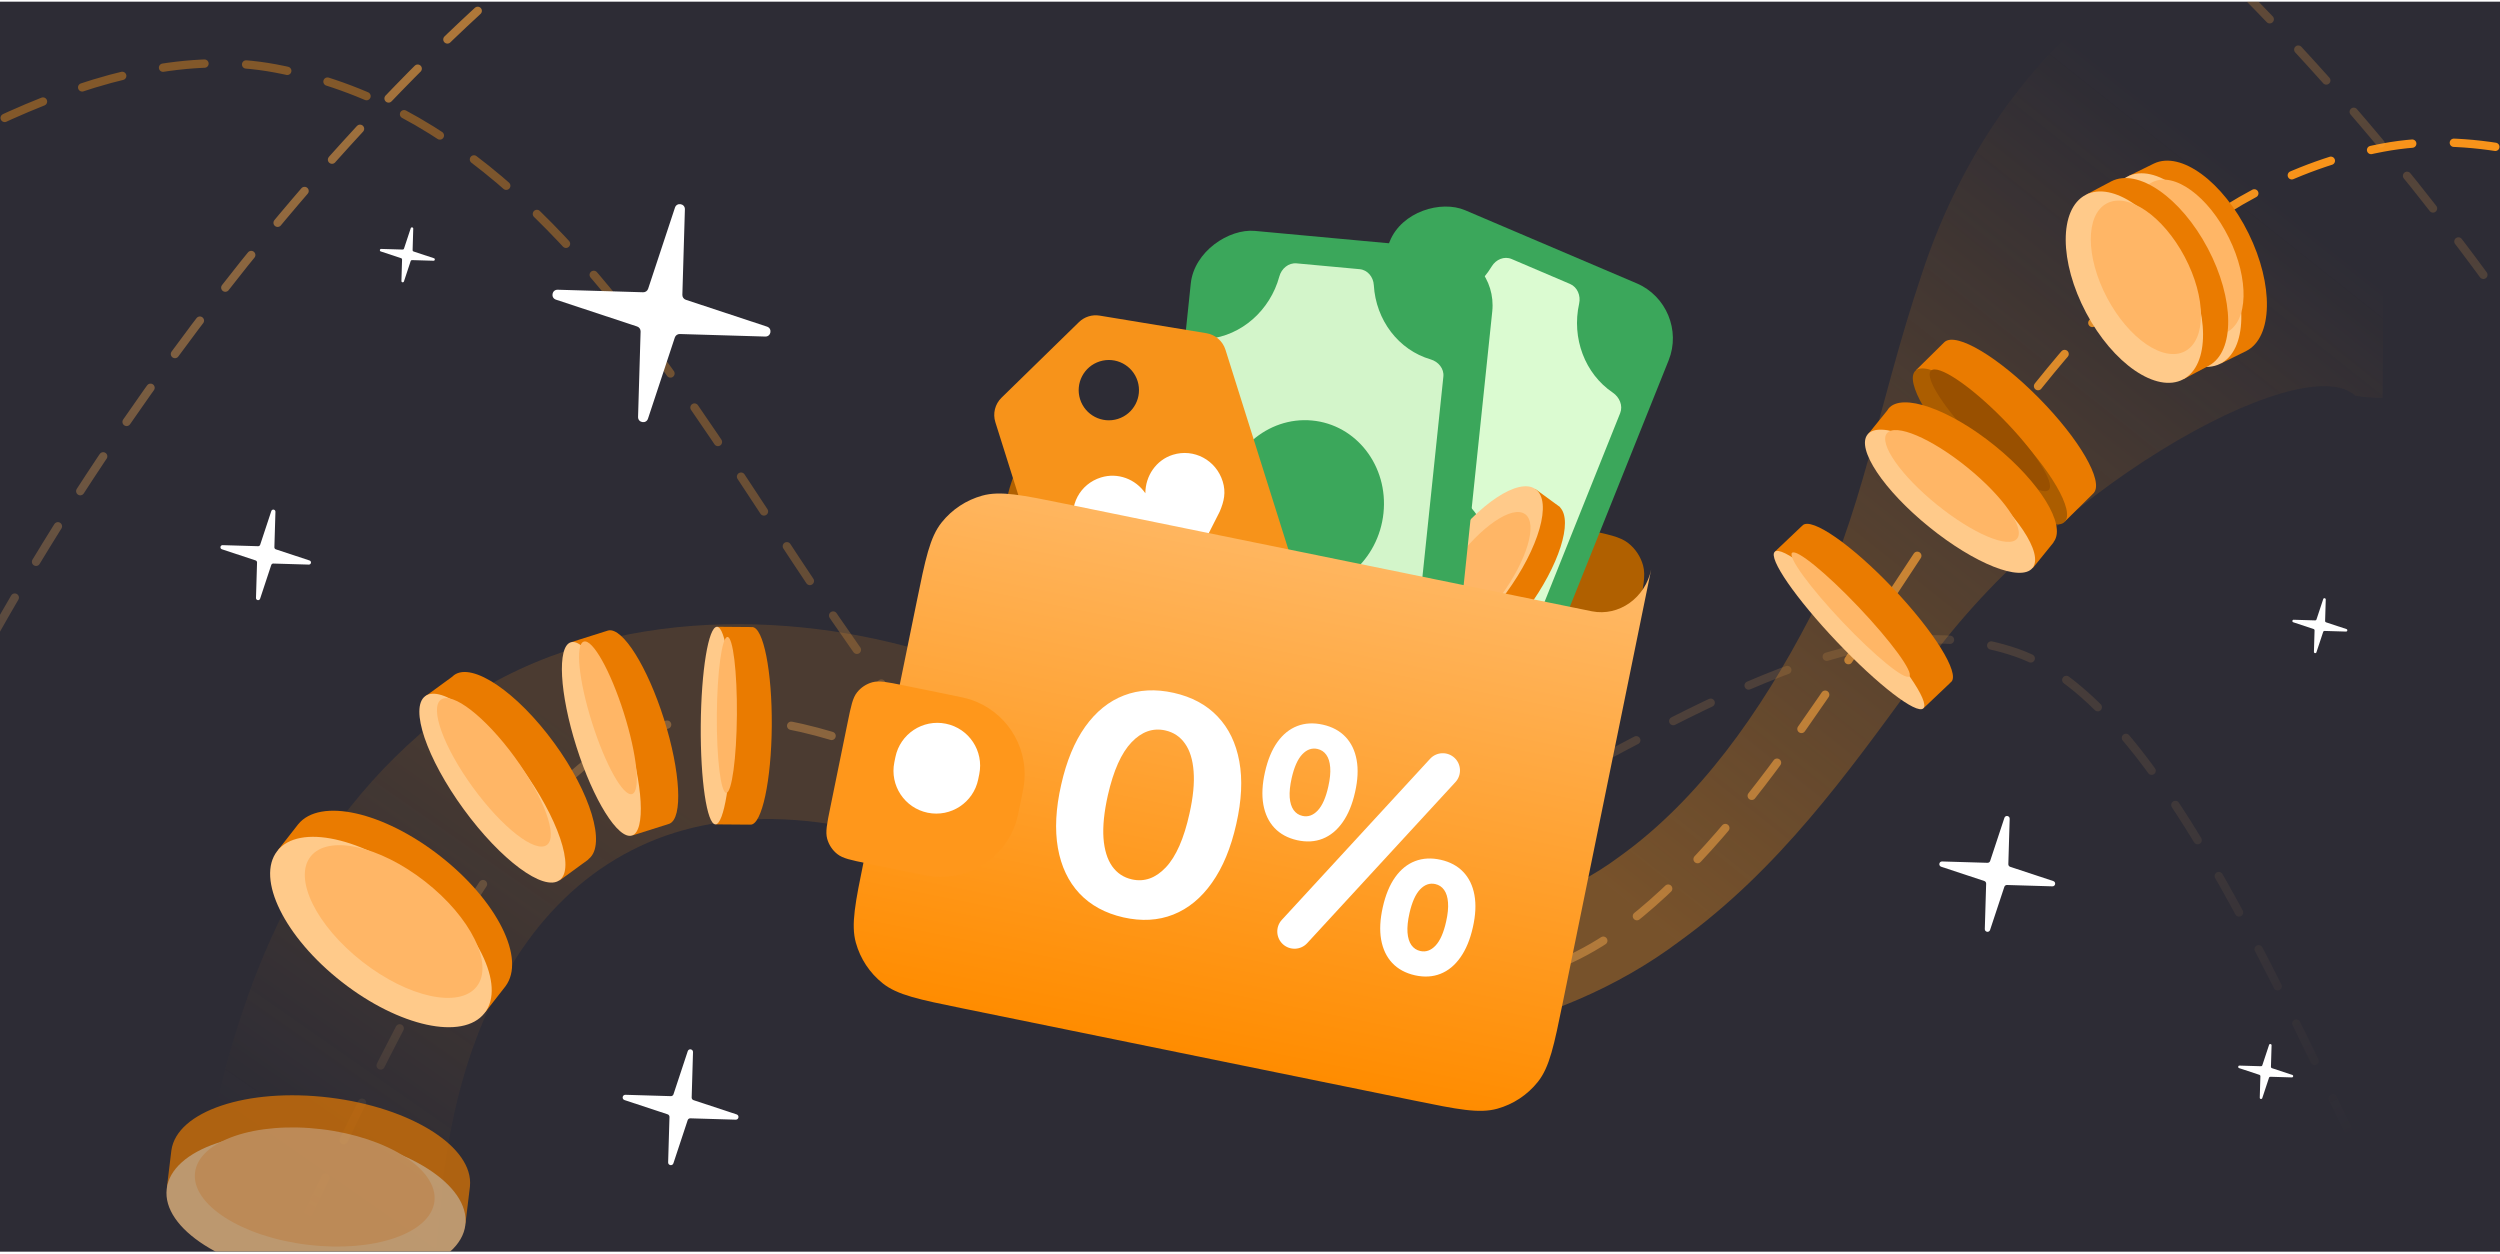 <svg width="600" height="301" viewBox="0 0 600 301" fill="none" xmlns="http://www.w3.org/2000/svg">
<g clip-path="url(#clip0_6780_2213)">
<rect width="600" height="300" transform="translate(0 0.399)" fill="#2D2C35"/>
<path opacity="0.4" d="M46.871 292.414C45.791 300.073 47.828 307.755 52.671 313.785C57.506 319.814 64.751 323.697 72.675 324.565C80.598 325.433 88.512 323.21 94.538 318.371C100.571 313.532 104.223 306.473 104.826 298.762C105.07 295.494 105.388 292.1 105.759 288.838C111.115 227.271 145.733 185.057 207.428 199.372C210.547 199.931 213.781 200.605 217.131 201.402C222.726 202.745 228.709 201.774 233.735 198.802C238.764 195.825 242.424 191.091 243.938 185.543C245.453 179.994 244.705 174.057 241.887 168.938C239.067 163.825 234.407 159.95 228.906 158.263C224.878 157.047 220.92 155.961 217.028 155.003C182.013 145.811 134.585 146.493 100.742 176.202C67.603 205.15 55.405 244.598 48.762 280.37C48.052 284.372 47.413 288.498 46.871 292.414Z" fill="url(#paint0_linear_6780_2213)"/>
<path d="M571.989 66.043C572.04 58.155 572.089 51.662 572.125 47.173C572.16 42.598 572.18 39.789 572.18 36.892C572.18 33.996 572.16 31.187 572.125 26.612C572.089 22.123 572.04 15.63 571.989 7.741C571.817 -11.881 571.564 -21.692 571.352 -21.691C561.126 -21.642 551.08 -20.223 540.867 -17.244C493.84 -3.662 470.468 36.993 461.111 66.147C450.817 96.674 446.767 124.58 434.337 148.277C422.535 170.972 407.797 191.881 388.623 205.623C364.506 223.55 332.792 224.108 304.606 213.089C299.237 211.053 294.166 208.737 288.675 205.97C283.29 203.295 277.195 203.795 271.939 206.673C266.68 209.559 262.655 214.708 260.784 220.867C258.914 227.026 259.396 233.545 262.162 238.867C264.93 244.182 269.718 247.987 275.681 248.758C282.962 249.86 289.651 250.589 296.634 251.151C333.122 254.617 373.315 248.289 403.138 225.861C426.907 208.696 443.417 185.585 459.338 163.811C489.342 118.586 552.432 83.18 565.298 94.978C567.318 95.308 569.266 95.494 571.829 95.478C571.882 95.478 571.896 85.666 571.989 66.043Z" fill="url(#paint1_linear_6780_2213)"/>
<path d="M790 252.702C654.299 269.977 624.365 166.328 646.982 115.832C666.634 71.954 722.614 -0.675 750.753 32.115C766.718 50.719 734.801 105.92 694.876 80.634C659.42 58.178 613.115 27.625 571.814 35.438C484.007 52.048 452.016 173.733 390.879 221.474C317.707 278.614 225.244 151.046 154.067 175.629C82.89 200.213 35.837 474.719 -38 372.399C-111.838 270.079 80.895 -17.051 199.301 -51.601" stroke="url(#paint2_linear_6780_2213)" stroke-width="2" stroke-linecap="round" stroke-dasharray="10 10"/>
<path opacity="0.42" d="M-152 233.702C-16.299 250.977 13.635 147.328 -8.982 96.832C-28.634 52.954 -84.614 -19.675 -112.753 13.115C-128.718 31.719 -96.801 86.92 -56.876 61.634C-21.42 39.178 24.885 8.625 66.186 16.438C153.993 33.048 185.984 154.733 247.121 202.474C320.293 259.614 412.756 132.046 483.933 156.629C555.11 181.213 602.163 455.719 676 353.399C749.838 251.079 557.105 -36.051 438.699 -70.601" stroke="url(#paint3_linear_6780_2213)" stroke-width="2" stroke-linecap="round" stroke-dasharray="10 10"/>
<path d="M555.343 156.444C555.332 156.8 555.832 156.888 555.944 156.55L557.569 151.636C557.612 151.506 557.735 151.42 557.871 151.424L563.045 151.578C563.401 151.588 563.489 151.088 563.151 150.977L558.237 149.351C558.107 149.309 558.021 149.186 558.025 149.049L558.179 143.875C558.189 143.52 557.689 143.431 557.578 143.769L555.952 148.684C555.91 148.813 555.787 148.899 555.65 148.895L550.476 148.742C550.121 148.731 550.033 149.231 550.37 149.343L555.285 150.968C555.414 151.011 555.5 151.134 555.496 151.27L555.343 156.444Z" fill="white"/>
<path d="M542.343 263.444C542.332 263.8 542.832 263.888 542.944 263.55L544.569 258.636C544.612 258.506 544.735 258.42 544.871 258.424L550.045 258.578C550.401 258.588 550.489 258.088 550.151 257.977L545.237 256.351C545.107 256.309 545.021 256.186 545.025 256.049L545.179 250.875C545.189 250.52 544.689 250.431 544.578 250.769L542.952 255.684C542.91 255.813 542.787 255.899 542.65 255.895L537.476 255.742C537.121 255.731 537.033 256.231 537.37 256.343L542.285 257.968C542.414 258.011 542.5 258.134 542.496 258.27L542.343 263.444Z" fill="white"/>
<path d="M96.343 67.444C96.332 67.8 96.832 67.888 96.944 67.55L98.569 62.636C98.612 62.506 98.735 62.42 98.871 62.424L104.045 62.578C104.401 62.589 104.489 62.088 104.151 61.977L99.237 60.351C99.107 60.309 99.021 60.186 99.025 60.049L99.179 54.875C99.189 54.52 98.689 54.431 98.578 54.769L96.953 59.684C96.91 59.813 96.787 59.9 96.65 59.895L91.476 59.742C91.121 59.731 91.033 60.231 91.37 60.343L96.285 61.968C96.415 62.011 96.501 62.134 96.496 62.27L96.343 67.444Z" fill="white"/>
<path d="M160.352 278.967C160.33 279.715 161.383 279.901 161.618 279.19L165.04 268.844C165.13 268.571 165.388 268.39 165.675 268.398L176.568 268.722C177.316 268.744 177.502 267.691 176.791 267.456L166.445 264.035C166.172 263.945 165.991 263.686 166 263.399L166.323 252.507C166.346 251.758 165.293 251.573 165.057 252.284L161.636 262.63C161.546 262.902 161.287 263.084 161 263.075L150.108 262.751C149.359 262.729 149.174 263.782 149.885 264.017L160.231 267.438C160.504 267.529 160.685 267.787 160.676 268.074L160.352 278.967Z" fill="white"/>
<path d="M476.352 222.967C476.33 223.715 477.383 223.901 477.618 223.19L481.04 212.844C481.13 212.571 481.388 212.39 481.675 212.398L492.568 212.722C493.316 212.744 493.502 211.691 492.791 211.456L482.445 208.035C482.172 207.945 481.991 207.686 482 207.399L482.323 196.507C482.346 195.758 481.293 195.573 481.057 196.284L477.636 206.63C477.546 206.902 477.287 207.084 477 207.075L466.108 206.751C465.359 206.729 465.174 207.782 465.885 208.017L476.231 211.438C476.504 211.529 476.685 211.787 476.676 212.074L476.352 222.967Z" fill="white"/>
<path d="M61.437 143.512C61.42 144.097 62.243 144.242 62.427 143.686L65.101 135.599C65.172 135.385 65.374 135.244 65.598 135.251L74.113 135.504C74.698 135.521 74.843 134.698 74.287 134.514L66.2 131.84C65.987 131.769 65.845 131.567 65.852 131.343L66.105 122.828C66.122 122.243 65.299 122.098 65.115 122.654L62.441 130.741C62.37 130.954 62.168 131.096 61.944 131.089L53.429 130.836C52.844 130.819 52.699 131.642 53.255 131.826L61.342 134.5C61.556 134.571 61.697 134.773 61.691 134.997L61.437 143.512Z" fill="white"/>
<path d="M153.135 100.059C153.094 101.468 155.076 101.818 155.518 100.48L161.959 81.003C162.129 80.49 162.615 80.149 163.156 80.165L183.66 80.774C185.069 80.816 185.419 78.834 184.081 78.391L164.604 71.951C164.091 71.781 163.75 71.294 163.766 70.754L164.375 50.249C164.417 48.84 162.435 48.491 161.992 49.829L155.552 69.306C155.382 69.819 154.896 70.16 154.355 70.144L133.851 69.534C132.441 69.493 132.092 71.475 133.43 71.918L152.907 78.358C153.42 78.528 153.761 79.014 153.745 79.555L153.135 100.059Z" fill="white"/>
<path d="M393.226 146.763C394.406 140.983 394.996 138.093 394.334 135.701C393.752 133.597 392.519 131.732 390.811 130.372C388.87 128.826 386.033 128.247 380.361 127.089L275.257 105.64C264.885 103.523 259.699 102.465 255.325 103.675C251.478 104.739 248.067 106.994 245.58 110.117C242.753 113.667 241.694 118.853 239.578 129.225L236.177 145.887L357.486 170.644C367.859 172.76 373.045 173.819 377.418 172.609C381.266 171.544 384.677 169.289 387.164 166.167C389.991 162.617 391.069 157.332 393.226 146.763Z" fill="#B06000"/>
<rect width="128.202" height="72.765" rx="13.994" transform="matrix(0.372 -0.928 0.92 0.392 291.048 163.934)" fill="#3BA75B"/>
<path d="M307.859 138.274C307.14 140.067 308.025 142.109 309.634 143.195C316.311 147.701 319.555 156.264 317.706 164.555C317.284 166.448 318.11 168.515 319.887 169.274L333.901 175.254C335.678 176.012 337.678 175.151 338.674 173.503C343.039 166.286 351.195 162.587 359.007 164.264C360.888 164.668 362.912 163.867 363.63 162.074L388.841 99.149C389.56 97.356 388.675 95.313 387.067 94.228C380.389 89.722 377.145 81.159 378.994 72.868C379.416 70.975 378.589 68.908 376.812 68.149L362.799 62.169C361.022 61.411 359.022 62.273 358.026 63.92C353.661 71.138 345.505 74.836 337.694 73.158C335.812 72.754 333.788 73.556 333.07 75.349L307.859 138.274Z" fill="#DBFBD1"/>
<ellipse cx="20.512" cy="19.404" rx="20.512" ry="19.404" transform="matrix(0.372 -0.928 0.92 0.392 313.224 147.43)" fill="#3BA75B"/>
<path d="M352.662 135.953C355.968 131.434 359.556 127.669 362.892 125.014L368.487 117.368L374.448 121.73L374.416 121.774C377.559 125.093 374.194 135.714 366.572 146.131C358.95 156.547 349.844 162.969 345.73 160.978L345.699 161.021L339.737 156.659L345.331 149.014C346.852 145.031 349.355 140.472 352.662 135.953Z" fill="#EA7B00"/>
<ellipse cx="354.178" cy="137.061" rx="24.343" ry="8.996" transform="rotate(-53.807 354.178 137.061)" fill="#FFCA8A"/>
<g filter="url(#filter0_i_6780_2213)">
<ellipse cx="353.639" cy="136.996" rx="19.315" ry="6.879" transform="rotate(-53.807 353.639 136.996)" fill="#FFB666"/>
</g>
<g filter="url(#filter1_d_6780_2213)">
<rect width="128.385" height="72.648" rx="13.994" transform="matrix(0.104 -0.995 0.996 0.092 269.888 181.873)" fill="#3BA75B"/>
</g>
<path d="M279.063 152.348C278.862 154.269 280.278 155.937 282.128 156.478C289.799 158.72 295.27 165.868 295.757 174.313C295.868 176.238 297.234 177.948 299.158 178.126L314.295 179.521C316.219 179.699 317.913 178.271 318.421 176.403C320.648 168.207 327.496 162.196 335.485 161.398C337.412 161.205 339.146 159.827 339.347 157.906L346.409 90.38C346.61 88.459 345.194 86.79 343.344 86.249C335.673 84.007 330.201 76.86 329.714 68.415C329.602 66.49 328.237 64.779 326.313 64.602L311.176 63.206C309.252 63.029 307.558 64.457 307.05 66.325C304.823 74.52 297.975 80.531 289.987 81.329C288.06 81.522 286.325 82.9 286.124 84.822L279.063 152.348Z" fill="#D3F5CA"/>
<ellipse cx="20.542" cy="19.373" rx="20.542" ry="19.373" transform="matrix(0.104 -0.995 0.996 0.092 291.309 140.015)" fill="#3BA75B"/>
<g filter="url(#filter2_d_6780_2213)">
<path fill-rule="evenodd" clip-rule="evenodd" d="M252.94 71.314C254.255 70.031 256.102 69.449 257.915 69.748L283.54 73.971C285.689 74.325 287.456 75.859 288.111 77.936L306.268 135.598C307.226 138.641 305.536 141.884 302.493 142.843L258.287 156.763C255.244 157.721 252.001 156.031 251.043 152.988L232.885 95.326C232.231 93.249 232.801 90.979 234.359 89.458L252.94 71.314ZM257.946 80.733C254.134 81.933 252.017 85.998 253.218 89.811C254.418 93.623 258.482 95.74 262.294 94.54C266.106 93.339 268.224 89.275 267.023 85.463C265.823 81.651 261.759 79.532 257.946 80.733Z" fill="#F7931A"/>
<path d="M287.454 109.558C285.856 104.392 280.525 101.586 275.507 103.139C271.454 104.393 268.89 108.245 268.883 112.381C266.54 108.973 262.278 107.338 258.226 108.592C253.206 110.145 250.359 115.353 251.958 120.521C252.765 123.129 254.374 124.65 256.657 126.105L276.496 136.958L286.722 116.803C287.786 114.314 288.26 112.164 287.454 109.558Z" fill="white"/>
</g>
<g filter="url(#filter3_d_6780_2213)">
<path d="M394.024 142.861C392.625 149.718 386.274 154.216 379.816 152.943L253.402 127.145C243.03 125.028 237.843 123.969 233.47 125.179C229.623 126.244 226.211 128.499 223.724 131.621C220.897 135.171 219.839 140.358 217.723 150.73L205.108 212.543C202.991 222.915 201.932 228.102 203.142 232.475C204.207 236.322 206.462 239.734 209.584 242.221C213.134 245.048 218.321 246.106 228.693 248.223L337.14 270.354C347.512 272.471 352.699 273.53 357.073 272.32C360.92 271.256 364.332 269 366.818 265.878C369.645 262.328 370.703 257.141 372.82 246.769L391.482 155.324L391.481 155.324L394.024 142.861Z" fill="url(#paint4_linear_6780_2213)"/>
</g>
<g filter="url(#filter4_d_6780_2213)">
<path d="M244.96 188.482C245.499 185.838 245.769 184.516 245.861 183.378C246.561 174.708 241.254 166.679 233.003 163.926C231.919 163.564 230.597 163.294 227.954 162.755L216.827 160.484C212.938 159.69 210.993 159.294 209.353 159.747C207.91 160.146 206.631 160.992 205.698 162.163C204.638 163.494 204.241 165.439 203.447 169.329L199.262 189.838C198.468 193.727 198.071 195.672 198.525 197.312C198.924 198.755 199.77 200.034 200.941 200.967C202.272 202.027 204.217 202.424 208.106 203.218L219.233 205.488C221.876 206.028 223.198 206.298 224.337 206.39C233.007 207.09 241.036 201.783 243.789 193.531C244.151 192.448 244.42 191.126 244.96 188.482Z" fill="#FF971B"/>
</g>
<path d="M235.022 185.807C236.156 180.249 232.57 174.824 227.012 173.69C221.455 172.556 216.03 176.142 214.896 181.699L214.643 182.941C213.509 188.498 217.094 193.923 222.652 195.057C228.209 196.191 233.634 192.605 234.768 187.048L235.022 185.807Z" fill="white"/>
<path d="M269.617 220.175C265.25 219.179 261.731 217.26 259.058 214.42C256.403 211.583 254.681 207.951 253.895 203.523C253.125 199.099 253.386 194.042 254.679 188.355C255.95 182.68 257.872 178.032 260.445 174.41C263.035 170.792 266.13 168.292 269.731 166.911C273.352 165.516 277.34 165.307 281.693 166.282C286.047 167.258 289.555 169.147 292.218 171.95C294.898 174.756 296.637 178.348 297.435 182.725C298.237 187.086 297.994 192.101 296.705 197.772C295.426 203.481 293.486 208.17 290.885 211.839C288.301 215.511 285.202 218.064 281.59 219.496C277.978 220.928 273.987 221.154 269.617 220.175ZM271.661 211.053C274.642 211.721 277.358 210.755 279.809 208.156C282.259 205.556 284.148 201.256 285.475 195.256C286.359 191.309 286.689 187.931 286.464 185.124C286.256 182.32 285.564 180.092 284.386 178.44C283.225 176.793 281.654 175.747 279.672 175.302C276.708 174.638 274.004 175.589 271.561 178.155C269.118 180.721 267.226 184.958 265.884 190.866C264.988 194.863 264.638 198.29 264.835 201.144C265.052 203.986 265.748 206.241 266.921 207.91C268.099 209.561 269.679 210.609 271.661 211.053Z" fill="white"/>
<path d="M317.495 173.924C319.734 174.426 321.539 175.397 322.908 176.839C324.287 178.282 325.181 180.13 325.591 182.381C326.004 184.623 325.878 187.203 325.215 190.119C324.557 193.055 323.56 195.467 322.222 197.354C320.893 199.243 319.299 200.555 317.442 201.292C315.584 202.028 313.531 202.145 311.284 201.641C309.038 201.129 307.228 200.142 305.853 198.681C304.488 197.222 303.603 195.354 303.198 193.077C302.802 190.801 302.936 188.201 303.601 185.276C304.255 182.357 305.244 179.966 306.567 178.104C307.899 176.243 309.491 174.957 311.343 174.247C313.205 173.53 315.256 173.422 317.495 173.924ZM316.196 179.749C314.864 179.45 313.649 179.877 312.551 181.031C311.452 182.184 310.602 184.089 309.999 186.745C309.596 188.542 309.439 190.082 309.527 191.365C309.625 192.642 309.937 193.656 310.465 194.406C310.994 195.148 311.704 195.619 312.595 195.819C313.935 196.119 315.156 195.685 316.258 194.516C317.359 193.348 318.209 191.415 318.805 188.718C319.203 186.944 319.35 185.425 319.249 184.163C319.156 182.903 318.845 181.902 318.315 181.159C317.793 180.419 317.087 179.949 316.196 179.749Z" fill="white"/>
<path d="M345.768 206.348C348.007 206.85 349.811 207.821 351.181 209.262C352.559 210.705 353.453 212.553 353.864 214.804C354.276 217.047 354.151 219.627 353.489 222.543C352.831 225.479 351.833 227.891 350.496 229.778C349.167 231.667 347.573 232.979 345.715 233.715C343.857 234.452 341.805 234.568 339.557 234.065C337.311 233.552 335.501 232.566 334.126 231.106C332.761 229.647 331.876 227.778 331.471 225.501C331.076 223.225 331.21 220.625 331.874 217.7C332.528 214.781 333.517 212.391 334.841 210.528C336.172 208.668 337.764 207.381 339.616 206.671C341.478 205.954 343.529 205.846 345.768 206.348ZM344.469 212.173C343.136 211.875 341.921 212.302 340.823 213.455C339.725 214.608 338.875 216.513 338.272 219.168C337.869 220.965 337.711 222.506 337.8 223.789C337.897 225.066 338.21 226.08 338.738 226.83C339.267 227.572 339.977 228.043 340.868 228.243C342.208 228.543 343.429 228.109 344.53 226.941C345.632 225.772 346.481 223.839 347.078 221.142C347.475 219.368 347.623 217.85 347.522 216.588C347.428 215.327 347.117 214.325 346.588 213.583C346.066 212.843 345.359 212.373 344.469 212.173Z" fill="white"/>
<path d="M343.225 182.108C344.77 180.429 347.385 180.321 349.064 181.866C350.742 183.412 350.851 186.027 349.305 187.705L313.722 226.36C312.177 228.039 309.562 228.147 307.883 226.602C306.204 225.056 306.096 222.442 307.642 220.763L343.225 182.108Z" fill="white"/>
<path d="M180.282 150.491L180.282 150.519C180.36 150.501 180.437 150.492 180.516 150.493C183.219 150.514 185.328 161.147 185.227 174.242C185.126 187.337 182.852 197.936 180.149 197.915C180.071 197.915 179.993 197.904 179.916 197.886L179.916 197.914L171.765 197.851L172.131 150.428L180.282 150.491Z" fill="#EA7B00"/>
<ellipse cx="171.888" cy="174.139" rx="23.712" ry="3.705" transform="rotate(-89.557 171.888 174.139)" fill="#FFCA8A"/>
<g filter="url(#filter5_i_6780_2213)">
<ellipse cx="171.702" cy="174.323" rx="18.71" ry="2.408" transform="rotate(-89.557 171.702 174.323)" fill="#FFB666"/>
</g>
<path d="M495.614 125.118L502.41 118.405L502.529 118.276C504.885 115.459 499.056 105.378 489.325 95.524C479.594 85.67 469.589 79.716 466.741 82.036L466.612 82.153L459.814 88.866L495.614 125.118Z" fill="#EA7B00"/>
<ellipse cx="25.475" cy="6.568" rx="25.475" ry="6.568" transform="matrix(0.703 0.712 0.712 -0.703 455.001 93.621)" fill="#AB5D00"/>
<g filter="url(#filter6_i_6780_2213)">
<ellipse cx="20.101" cy="4.179" rx="20.101" ry="4.179" transform="matrix(0.703 0.712 0.712 -0.703 460.052 95.904)" fill="#995000"/>
</g>
<path d="M467.265 121.224C470.82 124.1 474.43 126.461 477.791 128.205L487.859 136.353L492.867 130.164L492.827 130.132L492.969 129.943C495.81 125.878 489.55 115.702 478.784 106.99C467.848 98.139 456.403 94.151 453.222 98.081C453.102 98.231 452.996 98.39 452.902 98.557L448.254 104.302L458.242 112.385C460.649 115.308 463.711 118.347 467.265 121.224Z" fill="#EA7B00"/>
<ellipse cx="25.474" cy="7.961" rx="25.474" ry="7.961" transform="matrix(0.777 0.629 0.629 -0.777 443.207 110.458)" fill="#FFCA8A"/>
<g filter="url(#filter7_i_6780_2213)">
<ellipse cx="20.101" cy="5.772" rx="20.101" ry="5.772" transform="matrix(0.777 0.629 0.629 -0.777 448.231 112.475)" fill="#FFB666"/>
</g>
<path d="M516.236 67.544C520.283 75.769 526.12 81.832 531.48 84.07L533.034 87.227L539.105 84.24L539.104 84.237C545.486 80.984 545.742 68.39 539.655 56.02C533.567 43.65 523.433 36.169 516.961 39.242L516.961 39.24L510.889 42.227L512.443 45.385C510.946 50.996 512.189 59.32 516.236 67.544Z" fill="#EA7B00"/>
<ellipse cx="25.076" cy="13.135" rx="25.076" ry="13.135" transform="matrix(0.442 0.897 0.897 -0.442 498.88 48.137)" fill="#FFCA8A"/>
<g filter="url(#filter8_i_6780_2213)">
<ellipse cx="20.101" cy="10.548" rx="20.101" ry="10.548" transform="matrix(0.442 0.897 0.897 -0.442 503.132 51.368)" fill="#FFB666"/>
</g>
<path d="M506.832 71.778C511.112 79.865 517.113 85.744 522.527 87.82L524.17 90.925L530.141 87.766L530.14 87.764C536.413 84.332 536.299 71.757 529.862 59.591C523.425 47.426 513.092 40.26 506.725 43.516L506.724 43.514L500.754 46.674L502.397 49.779C501.069 55.422 502.553 63.691 506.832 71.778Z" fill="#EA7B00"/>
<ellipse cx="25.033" cy="13.112" rx="25.033" ry="13.112" transform="matrix(0.468 0.884 0.884 -0.468 488.945 52.922)" fill="#FFCA8A"/>
<g filter="url(#filter9_i_6780_2213)">
<ellipse cx="20.066" cy="10.53" rx="20.066" ry="10.53" transform="matrix(0.468 0.884 0.884 -0.468 493.283 56.022)" fill="#FFB666"/>
</g>
<path d="M432.443 126.254L432.464 126.276C432.511 126.204 432.565 126.138 432.627 126.08C434.769 124.047 444.49 130.811 454.339 141.188C464.187 151.566 470.434 161.626 468.292 163.659C468.23 163.718 468.162 163.769 468.088 163.813L468.108 163.834L461.648 169.964L425.983 132.385L432.443 126.254Z" fill="#EA7B00"/>
<ellipse cx="443.769" cy="151.219" rx="25.905" ry="4.048" transform="rotate(-133.503 443.769 151.219)" fill="#FFCA8A"/>
<g filter="url(#filter10_i_6780_2213)">
<ellipse cx="443.761" cy="151.505" rx="20.441" ry="2.631" transform="rotate(-133.503 443.761 151.505)" fill="#FFB666"/>
</g>
<path d="M160.534 197.74L160.691 197.682C163.919 196.311 163.346 185.206 159.358 172.596C155.369 159.985 149.451 150.57 146.021 151.305L145.859 151.348L137.161 154.099L151.836 200.491L160.534 197.74Z" fill="#EA7B00"/>
<ellipse cx="24.329" cy="6.272" rx="24.329" ry="6.272" transform="matrix(0.302 0.953 0.953 -0.302 131 156.048)" fill="#FFCA8A"/>
<g filter="url(#filter11_i_6780_2213)">
<ellipse cx="19.197" cy="3.991" rx="19.197" ry="3.991" transform="matrix(0.302 0.953 0.953 -0.302 134.304 160.187)" fill="#FFB666"/>
</g>
<path d="M117.139 189.915C120.031 193.883 123.123 197.33 126.126 200.069L134.315 211.302L141.221 206.268L141.189 206.225L141.389 206.067C145.459 202.637 141.779 190.351 133.022 178.337C124.126 166.133 113.359 158.83 108.972 162.027C108.805 162.149 108.651 162.286 108.507 162.434L102.099 167.105L110.223 178.251C111.912 181.949 114.247 185.948 117.139 189.915Z" fill="#EA7B00"/>
<ellipse cx="27.346" cy="8.546" rx="27.346" ry="8.546" transform="matrix(0.589 0.808 0.808 -0.589 95.161 172.095)" fill="#FFCA8A"/>
<g filter="url(#filter12_i_6780_2213)">
<ellipse cx="21.578" cy="6.196" rx="21.578" ry="6.196" transform="matrix(0.589 0.808 0.808 -0.589 99.814 175.577)" fill="#FFB666"/>
</g>
<g filter="url(#filter13_d_6780_2213)">
<path d="M87.036 233.288C96.126 240.398 105.903 244.281 112.968 244.188L116.458 246.919L121.287 240.746L121.285 240.744C126.298 234.132 119.336 220.17 105.662 209.475C91.989 198.779 76.762 195.384 71.551 201.843L71.549 201.841L66.72 208.014L70.211 210.744C71.823 217.623 77.946 226.177 87.036 233.288Z" fill="#EA7B00"/>
<ellipse cx="31.573" cy="15.214" rx="31.573" ry="15.214" transform="matrix(0.788 0.616 0.616 -0.788 57.17 220.225)" fill="#FFCA8A"/>
<g filter="url(#filter14_i_6780_2213)">
<ellipse cx="25.309" cy="12.218" rx="25.309" ry="12.218" transform="matrix(0.788 0.616 0.616 -0.788 63.612 221.751)" fill="#FFB666"/>
</g>
</g>
<g opacity="0.68">
<path d="M74.867 297.717C87.963 299.3 99.823 297.319 106.68 293.053L111.711 293.661L112.786 284.767L112.782 284.767C113.778 275.334 98.714 265.79 79.014 263.409C59.314 261.028 42.409 266.708 41.129 276.106L41.128 276.106L41.121 276.158C41.118 276.183 41.114 276.207 41.111 276.232C41.108 276.256 41.106 276.282 41.103 276.307L40.053 285L45.081 285.608C50.725 291.384 61.772 296.134 74.867 297.717Z" fill="#EA7B00"/>
<ellipse cx="36.09" cy="17.391" rx="36.09" ry="17.391" transform="matrix(0.993 0.12 0.12 -0.993 37.926 302.592)" fill="#FFCA8A"/>
<g filter="url(#filter15_i_6780_2213)">
<ellipse cx="28.929" cy="13.966" rx="28.929" ry="13.966" transform="matrix(0.993 0.12 0.12 -0.993 45.13 300.278)" fill="#FFB666"/>
</g>
</g>
</g>
<defs>
<filter id="filter0_i_6780_2213" x="340.951" y="120.883" width="25.377" height="32.225" filterUnits="userSpaceOnUse" color-interpolation-filters="sRGB">
<feFlood flood-opacity="0" result="BackgroundImageFix"/>
<feBlend mode="normal" in="SourceGraphic" in2="BackgroundImageFix" result="shape"/>
<feColorMatrix in="SourceAlpha" type="matrix" values="0 0 0 0 0 0 0 0 0 0 0 0 0 0 0 0 0 0 127 0" result="hardAlpha"/>
<feOffset dx="1" dy="2"/>
<feComposite in2="hardAlpha" operator="arithmetic" k2="-1" k3="1"/>
<feColorMatrix type="matrix" values="0 0 0 0 0.804 0 0 0 0 0.439 0 0 0 0 0 0 0 0 1 0"/>
<feBlend mode="normal" in2="shape" result="effect1_innerShadow_6780_2213"/>
</filter>
<filter id="filter1_d_6780_2213" x="271.267" y="55.409" width="86.938" height="131.909" filterUnits="userSpaceOnUse" color-interpolation-filters="sRGB">
<feFlood flood-opacity="0" result="BackgroundImageFix"/>
<feColorMatrix in="SourceAlpha" type="matrix" values="0 0 0 0 0 0 0 0 0 0 0 0 0 0 0 0 0 0 127 0" result="hardAlpha"/>
<feOffset dx="4"/>
<feComposite in2="hardAlpha" operator="out"/>
<feColorMatrix type="matrix" values="0 0 0 0 0.834 0 0 0 0 0.509 0 0 0 0 0.116 0 0 0 0.52 0"/>
<feBlend mode="multiply" in2="BackgroundImageFix" result="effect1_dropShadow_6780_2213"/>
<feBlend mode="normal" in="SourceGraphic" in2="effect1_dropShadow_6780_2213" result="shape"/>
</filter>
<filter id="filter2_d_6780_2213" x="232.618" y="69.671" width="79.918" height="93.36" filterUnits="userSpaceOnUse" color-interpolation-filters="sRGB">
<feFlood flood-opacity="0" result="BackgroundImageFix"/>
<feColorMatrix in="SourceAlpha" type="matrix" values="0 0 0 0 0 0 0 0 0 0 0 0 0 0 0 0 0 0 127 0" result="hardAlpha"/>
<feOffset dx="6" dy="6"/>
<feComposite in2="hardAlpha" operator="out"/>
<feColorMatrix type="matrix" values="0 0 0 0 0.846 0 0 0 0 0.498 0 0 0 0 0.181 0 0 0 0.59 0"/>
<feBlend mode="multiply" in2="BackgroundImageFix" result="effect1_dropShadow_6780_2213"/>
<feBlend mode="normal" in="SourceGraphic" in2="effect1_dropShadow_6780_2213" result="shape"/>
</filter>
<filter id="filter3_d_6780_2213" x="202.633" y="118.443" width="193.656" height="154.387" filterUnits="userSpaceOnUse" color-interpolation-filters="sRGB">
<feFlood flood-opacity="0" result="BackgroundImageFix"/>
<feColorMatrix in="SourceAlpha" type="matrix" values="0 0 0 0 0 0 0 0 0 0 0 0 0 0 0 0 0 0 127 0" result="hardAlpha"/>
<feOffset dx="2.264" dy="-6.226"/>
<feComposite in2="hardAlpha" operator="out"/>
<feColorMatrix type="matrix" values="0 0 0 0 0.671 0 0 0 0 0.503 0 0 0 0 0.317 0 0 0 0.4 0"/>
<feBlend mode="multiply" in2="BackgroundImageFix" result="effect1_dropShadow_6780_2213"/>
<feBlend mode="normal" in="SourceGraphic" in2="effect1_dropShadow_6780_2213" result="shape"/>
</filter>
<filter id="filter4_d_6780_2213" x="198.334" y="159.556" width="47.589" height="50.895" filterUnits="userSpaceOnUse" color-interpolation-filters="sRGB">
<feFlood flood-opacity="0" result="BackgroundImageFix"/>
<feColorMatrix in="SourceAlpha" type="matrix" values="0 0 0 0 0 0 0 0 0 0 0 0 0 0 0 0 0 0 127 0" result="hardAlpha"/>
<feOffset dy="4"/>
<feComposite in2="hardAlpha" operator="out"/>
<feColorMatrix type="matrix" values="0 0 0 0 0.77 0 0 0 0 0.405 0 0 0 0 0 0 0 0 1 0"/>
<feBlend mode="normal" in2="BackgroundImageFix" result="effect1_dropShadow_6780_2213"/>
<feBlend mode="normal" in="SourceGraphic" in2="effect1_dropShadow_6780_2213" result="shape"/>
</filter>
<filter id="filter5_i_6780_2213" x="169.29" y="155.613" width="4.825" height="37.419" filterUnits="userSpaceOnUse" color-interpolation-filters="sRGB">
<feFlood flood-opacity="0" result="BackgroundImageFix"/>
<feBlend mode="normal" in="SourceGraphic" in2="BackgroundImageFix" result="shape"/>
<feColorMatrix in="SourceAlpha" type="matrix" values="0 0 0 0 0 0 0 0 0 0 0 0 0 0 0 0 0 0 127 0" result="hardAlpha"/>
<feOffset dx="2.746" dy="-2.746"/>
<feComposite in2="hardAlpha" operator="arithmetic" k2="-1" k3="1"/>
<feColorMatrix type="matrix" values="0 0 0 0 0.804 0 0 0 0 0.439 0 0 0 0 0 0 0 0 1 0"/>
<feBlend mode="normal" in2="shape" result="effect1_innerShadow_6780_2213"/>
</filter>
<filter id="filter6_i_6780_2213" x="462.713" y="92.666" width="28.873" height="29.208" filterUnits="userSpaceOnUse" color-interpolation-filters="sRGB">
<feFlood flood-opacity="0" result="BackgroundImageFix"/>
<feBlend mode="normal" in="SourceGraphic" in2="BackgroundImageFix" result="shape"/>
<feColorMatrix in="SourceAlpha" type="matrix" values="0 0 0 0 0 0 0 0 0 0 0 0 0 0 0 0 0 0 127 0" result="hardAlpha"/>
<feOffset dx="0.398" dy="-4"/>
<feComposite in2="hardAlpha" operator="arithmetic" k2="-1" k3="1"/>
<feColorMatrix type="matrix" values="0 0 0 0 0.437 0 0 0 0 0.239 0 0 0 0 0 0 0 0 1 0"/>
<feBlend mode="normal" in2="shape" result="effect1_innerShadow_6780_2213"/>
</filter>
<filter id="filter7_i_6780_2213" x="451.442" y="107.213" width="32.091" height="26.842" filterUnits="userSpaceOnUse" color-interpolation-filters="sRGB">
<feFlood flood-opacity="0" result="BackgroundImageFix"/>
<feBlend mode="normal" in="SourceGraphic" in2="BackgroundImageFix" result="shape"/>
<feColorMatrix in="SourceAlpha" type="matrix" values="0 0 0 0 0 0 0 0 0 0 0 0 0 0 0 0 0 0 127 0" result="hardAlpha"/>
<feOffset dx="1" dy="-4"/>
<feComposite in2="hardAlpha" operator="arithmetic" k2="-1" k3="1"/>
<feColorMatrix type="matrix" values="0 0 0 0 0.804 0 0 0 0 0.439 0 0 0 0 0 0 0 0 1 0"/>
<feBlend mode="normal" in2="shape" result="effect1_innerShadow_6780_2213"/>
</filter>
<filter id="filter8_i_6780_2213" x="508.497" y="46.115" width="25.949" height="37.263" filterUnits="userSpaceOnUse" color-interpolation-filters="sRGB">
<feFlood flood-opacity="0" result="BackgroundImageFix"/>
<feBlend mode="normal" in="SourceGraphic" in2="BackgroundImageFix" result="shape"/>
<feColorMatrix in="SourceAlpha" type="matrix" values="0 0 0 0 0 0 0 0 0 0 0 0 0 0 0 0 0 0 127 0" result="hardAlpha"/>
<feOffset dx="4" dy="-3"/>
<feComposite in2="hardAlpha" operator="arithmetic" k2="-1" k3="1"/>
<feColorMatrix type="matrix" values="0 0 0 0 0.804 0 0 0 0 0.439 0 0 0 0 0 0 0 0 1 0"/>
<feBlend mode="normal" in2="shape" result="effect1_innerShadow_6780_2213"/>
</filter>
<filter id="filter9_i_6780_2213" x="498.758" y="50.421" width="26.435" height="36.823" filterUnits="userSpaceOnUse" color-interpolation-filters="sRGB">
<feFlood flood-opacity="0" result="BackgroundImageFix"/>
<feBlend mode="normal" in="SourceGraphic" in2="BackgroundImageFix" result="shape"/>
<feColorMatrix in="SourceAlpha" type="matrix" values="0 0 0 0 0 0 0 0 0 0 0 0 0 0 0 0 0 0 127 0" result="hardAlpha"/>
<feOffset dx="3.03" dy="-2.273"/>
<feComposite in2="hardAlpha" operator="arithmetic" k2="-1" k3="1"/>
<feColorMatrix type="matrix" values="0 0 0 0 0.804 0 0 0 0 0.439 0 0 0 0 0 0 0 0 1 0"/>
<feBlend mode="normal" in2="shape" result="effect1_innerShadow_6780_2213"/>
</filter>
<filter id="filter10_i_6780_2213" x="429.56" y="136.567" width="28.403" height="29.876" filterUnits="userSpaceOnUse" color-interpolation-filters="sRGB">
<feFlood flood-opacity="0" result="BackgroundImageFix"/>
<feBlend mode="normal" in="SourceGraphic" in2="BackgroundImageFix" result="shape"/>
<feColorMatrix in="SourceAlpha" type="matrix" values="0 0 0 0 0 0 0 0 0 0 0 0 0 0 0 0 0 0 127 0" result="hardAlpha"/>
<feOffset dx="0.398" dy="-4"/>
<feComposite in2="hardAlpha" operator="arithmetic" k2="-1" k3="1"/>
<feColorMatrix type="matrix" values="0 0 0 0 0.804 0 0 0 0 0.439 0 0 0 0 0 0 0 0 1 0"/>
<feBlend mode="normal" in2="shape" result="effect1_innerShadow_6780_2213"/>
</filter>
<filter id="filter11_i_6780_2213" x="136.97" y="158.943" width="13.858" height="36.687" filterUnits="userSpaceOnUse" color-interpolation-filters="sRGB">
<feFlood flood-opacity="0" result="BackgroundImageFix"/>
<feBlend mode="normal" in="SourceGraphic" in2="BackgroundImageFix" result="shape"/>
<feColorMatrix in="SourceAlpha" type="matrix" values="0 0 0 0 0 0 0 0 0 0 0 0 0 0 0 0 0 0 127 0" result="hardAlpha"/>
<feOffset dx="2" dy="-5"/>
<feComposite in2="hardAlpha" operator="arithmetic" k2="-1" k3="1"/>
<feColorMatrix type="matrix" values="0 0 0 0 0.804 0 0 0 0 0.439 0 0 0 0 0 0 0 0 1 0"/>
<feBlend mode="normal" in2="shape" result="effect1_innerShadow_6780_2213"/>
</filter>
<filter id="filter12_i_6780_2213" x="103.867" y="171.546" width="27.329" height="35.637" filterUnits="userSpaceOnUse" color-interpolation-filters="sRGB">
<feFlood flood-opacity="0" result="BackgroundImageFix"/>
<feBlend mode="normal" in="SourceGraphic" in2="BackgroundImageFix" result="shape"/>
<feColorMatrix in="SourceAlpha" type="matrix" values="0 0 0 0 0 0 0 0 0 0 0 0 0 0 0 0 0 0 127 0" result="hardAlpha"/>
<feOffset dx="1" dy="-4"/>
<feComposite in2="hardAlpha" operator="arithmetic" k2="-1" k3="1"/>
<feColorMatrix type="matrix" values="0 0 0 0 0.804 0 0 0 0 0.439 0 0 0 0 0 0 0 0 1 0"/>
<feBlend mode="normal" in2="shape" result="effect1_innerShadow_6780_2213"/>
</filter>
<filter id="filter13_d_6780_2213" x="64.828" y="194.572" width="58.082" height="55.973" filterUnits="userSpaceOnUse" color-interpolation-filters="sRGB">
<feFlood flood-opacity="0" result="BackgroundImageFix"/>
<feColorMatrix in="SourceAlpha" type="matrix" values="0 0 0 0 0 0 0 0 0 0 0 0 0 0 0 0 0 0 127 0" result="hardAlpha"/>
<feOffset dy="-4"/>
<feComposite in2="hardAlpha" operator="out"/>
<feColorMatrix type="matrix" values="0 0 0 0 0.324 0 0 0 0 0.183 0 0 0 0 0.027 0 0 0 0.28 0"/>
<feBlend mode="darken" in2="BackgroundImageFix" result="effect1_dropShadow_6780_2213"/>
<feBlend mode="normal" in="SourceGraphic" in2="effect1_dropShadow_6780_2213" result="shape"/>
</filter>
<filter id="filter14_i_6780_2213" x="69.76" y="209.395" width="42.629" height="36.652" filterUnits="userSpaceOnUse" color-interpolation-filters="sRGB">
<feFlood flood-opacity="0" result="BackgroundImageFix"/>
<feBlend mode="normal" in="SourceGraphic" in2="BackgroundImageFix" result="shape"/>
<feColorMatrix in="SourceAlpha" type="matrix" values="0 0 0 0 0 0 0 0 0 0 0 0 0 0 0 0 0 0 127 0" result="hardAlpha"/>
<feOffset dx="3.392" dy="-2.544"/>
<feComposite in2="hardAlpha" operator="arithmetic" k2="-1" k3="1"/>
<feColorMatrix type="matrix" values="0 0 0 0 0.804 0 0 0 0 0.439 0 0 0 0 0 0 0 0 1 0"/>
<feBlend mode="normal" in2="shape" result="effect1_innerShadow_6780_2213"/>
</filter>
<filter id="filter15_i_6780_2213" x="46.756" y="275.589" width="57.54" height="28.592" filterUnits="userSpaceOnUse" color-interpolation-filters="sRGB">
<feFlood flood-opacity="0" result="BackgroundImageFix"/>
<feBlend mode="normal" in="SourceGraphic" in2="BackgroundImageFix" result="shape"/>
<feColorMatrix in="SourceAlpha" type="matrix" values="0 0 0 0 0 0 0 0 0 0 0 0 0 0 0 0 0 0 127 0" result="hardAlpha"/>
<feOffset dy="-5"/>
<feComposite in2="hardAlpha" operator="arithmetic" k2="-1" k3="1"/>
<feColorMatrix type="matrix" values="0 0 0 0 0.804 0 0 0 0 0.439 0 0 0 0 0 0 0 0 1 0"/>
<feBlend mode="normal" in2="shape" result="effect1_innerShadow_6780_2213"/>
</filter>
<linearGradient id="paint0_linear_6780_2213" x1="133.16" y1="173.606" x2="63.679" y2="273.24" gradientUnits="userSpaceOnUse">
<stop stop-color="#F7931A" stop-opacity="0.37"/>
<stop offset="1" stop-color="#F7931A" stop-opacity="0"/>
</linearGradient>
<linearGradient id="paint1_linear_6780_2213" x1="401.329" y1="227.364" x2="544.536" y2="46.798" gradientUnits="userSpaceOnUse">
<stop stop-color="#F7931A" stop-opacity="0.37"/>
<stop offset="1" stop-color="#F7931A" stop-opacity="0"/>
</linearGradient>
<linearGradient id="paint2_linear_6780_2213" x1="355.5" y1="-51.601" x2="166" y2="337.399" gradientUnits="userSpaceOnUse">
<stop stop-color="#F7931A"/>
<stop offset="1" stop-color="#F9BD77" stop-opacity="0"/>
</linearGradient>
<linearGradient id="paint3_linear_6780_2213" x1="282.5" y1="-70.601" x2="472" y2="318.399" gradientUnits="userSpaceOnUse">
<stop stop-color="#F7931A"/>
<stop offset="1" stop-color="#F9BD77" stop-opacity="0"/>
</linearGradient>
<linearGradient id="paint4_linear_6780_2213" x1="282.917" y1="259.288" x2="310.169" y2="125.748" gradientUnits="userSpaceOnUse">
<stop stop-color="#FF8C00"/>
<stop offset="1" stop-color="#FFBA69"/>
</linearGradient>
<clipPath id="clip0_6780_2213">
<rect width="600" height="300" fill="white" transform="translate(0 0.399)"/>
</clipPath>
</defs>
</svg>

